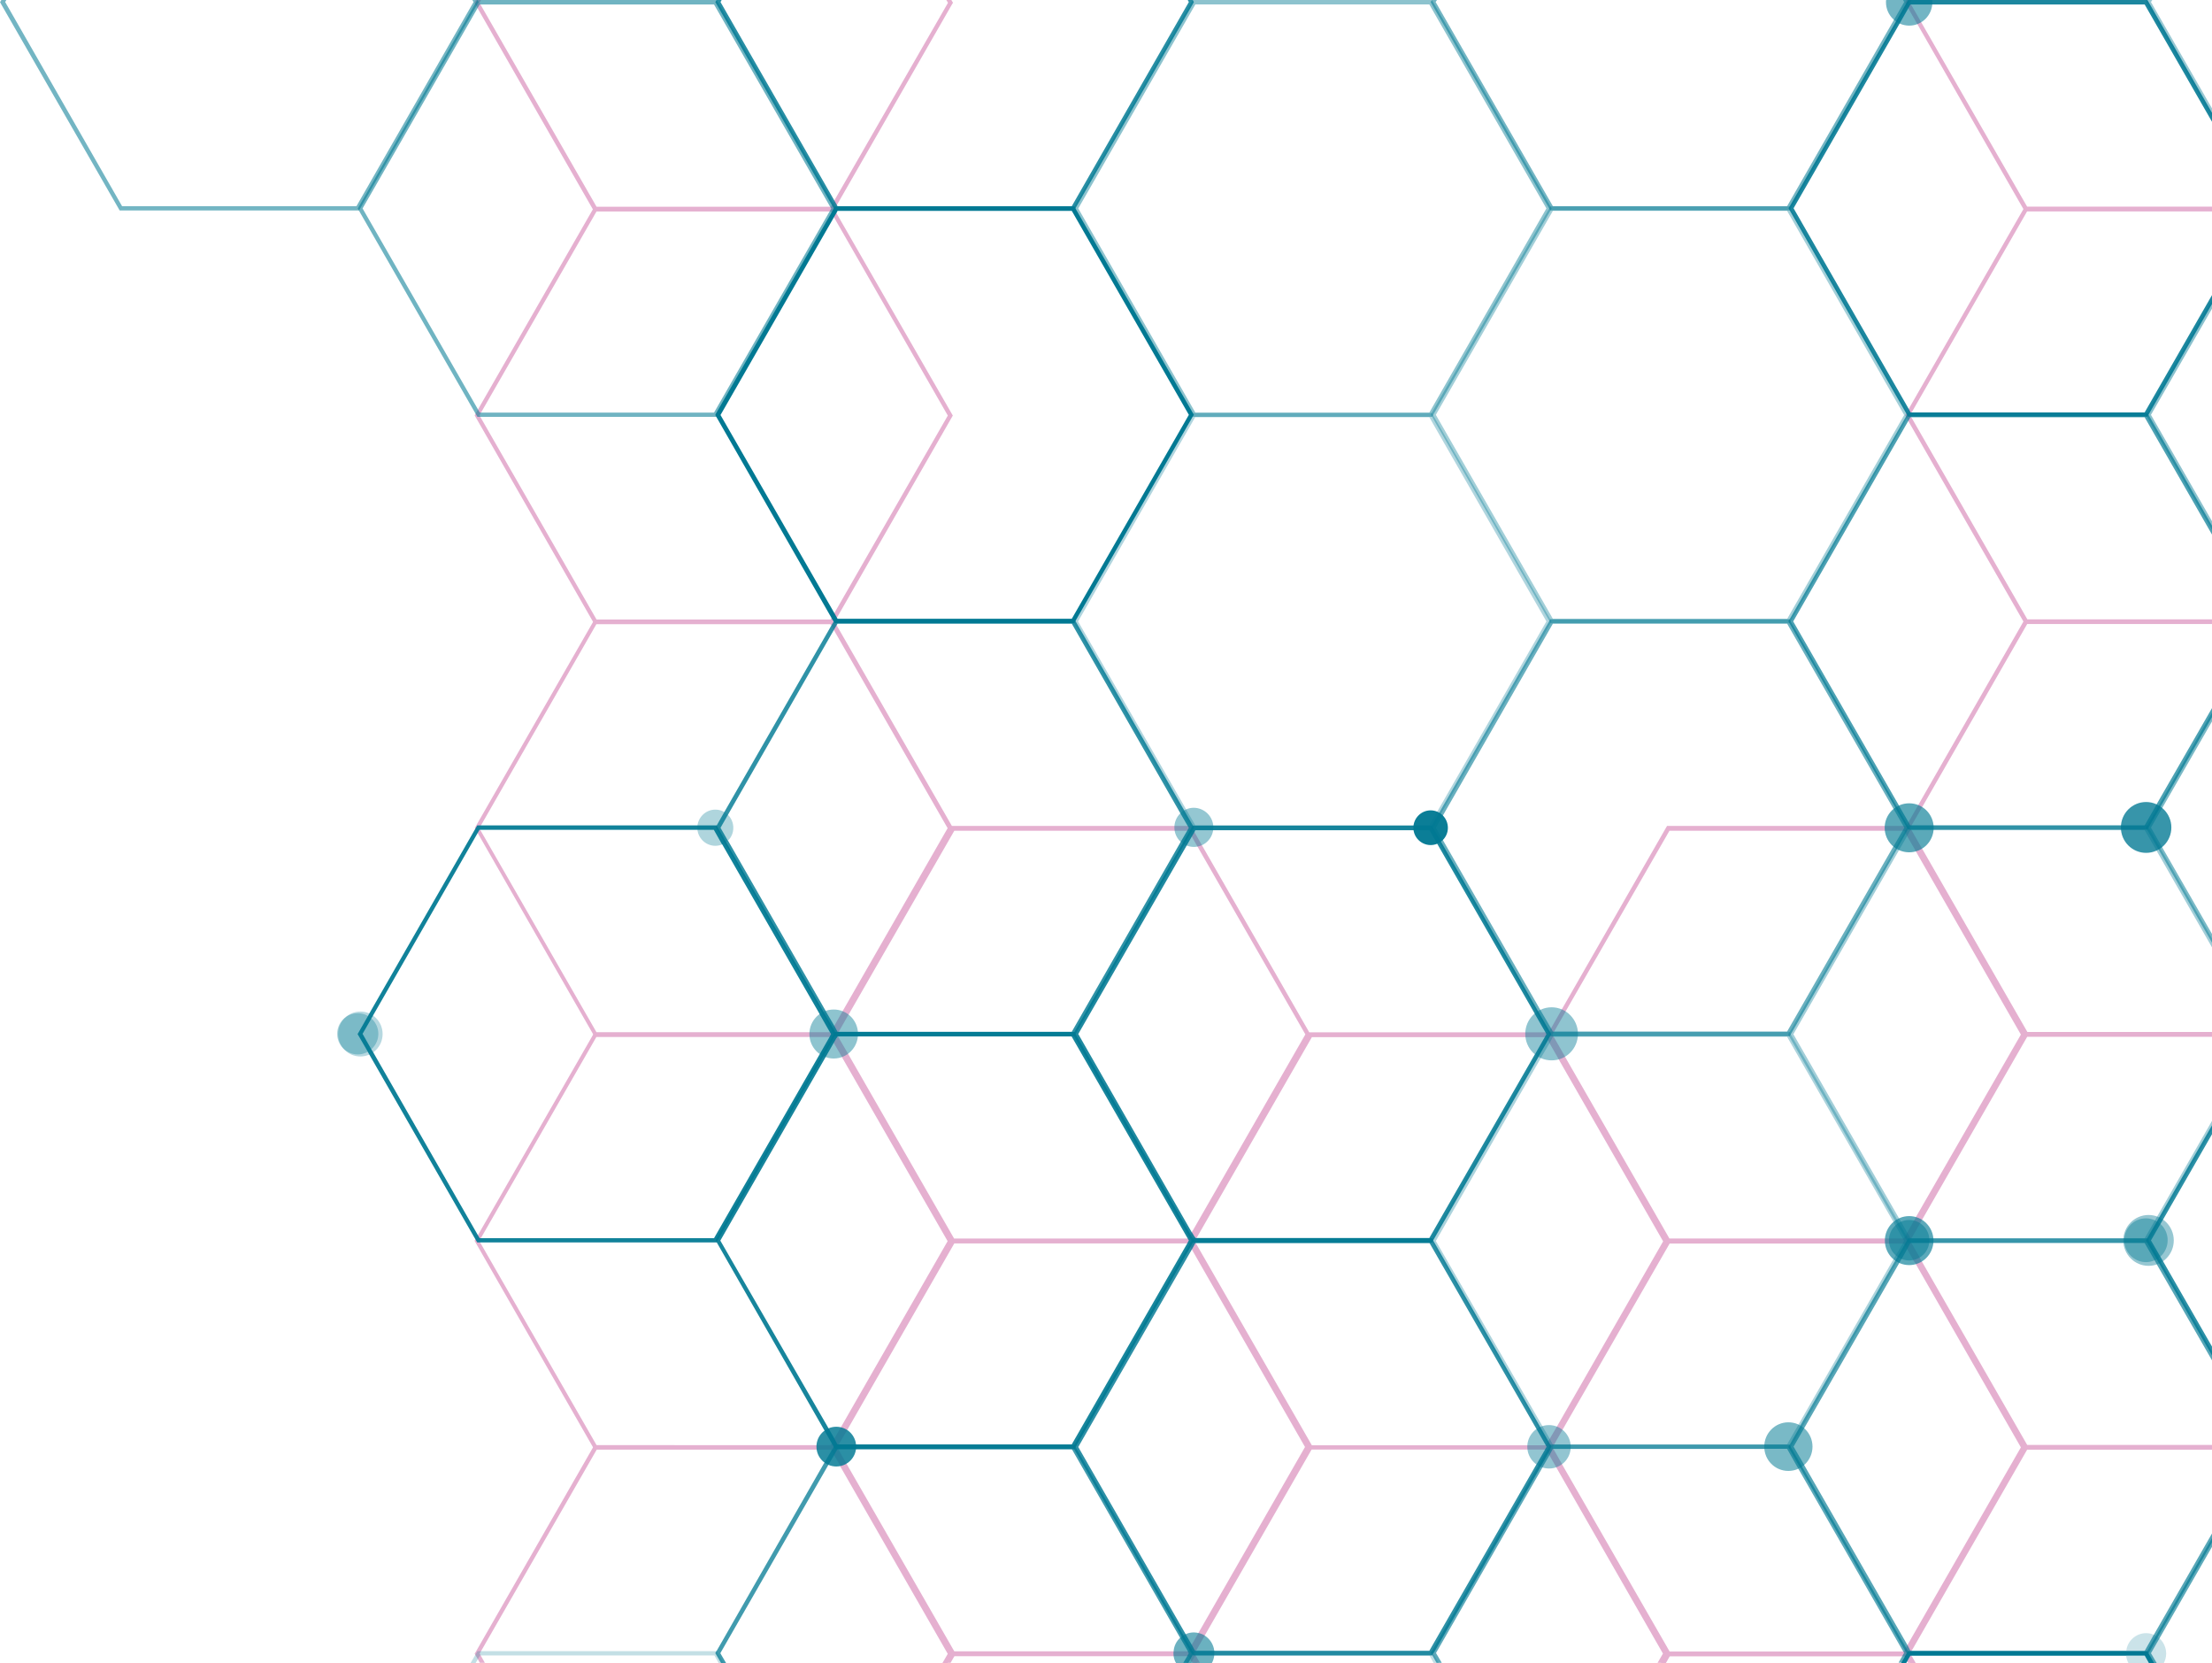 <?xml version="1.0" encoding="utf-8"?>
<!-- Generator: Adobe Illustrator 25.0.0, SVG Export Plug-In . SVG Version: 6.00 Build 0)  -->
<svg version="1.1" id="Layer_1" xmlns="http://www.w3.org/2000/svg" xmlns:xlink="http://www.w3.org/1999/xlink" x="0px" y="0px"
	 viewBox="0 0 1192.1 896" style="enable-background:new 0 0 1192.1 896;" xml:space="preserve">
<style type="text/css">
	.st0{fill:#E5B0D0;}
	.st1{opacity:0.236;fill:#017993;enable-background:new    ;}
	.st2{opacity:0.239;fill:#017993;enable-background:new    ;}
	.st3{opacity:0.976;fill:#017993;enable-background:new    ;}
	.st4{opacity:0.743;fill:#017993;enable-background:new    ;}
	.st5{opacity:0.64;fill:#017993;enable-background:new    ;}
	.st6{opacity:0.634;fill:#017993;enable-background:new    ;}
	.st7{opacity:0.823;fill:#017993;enable-background:new    ;}
	.st8{opacity:0.657;fill:#017993;enable-background:new    ;}
	.st9{opacity:0.907;fill:#017993;enable-background:new    ;}
	.st10{opacity:0.326;fill:#017993;enable-background:new    ;}
	.st11{opacity:0.828;fill:#017993;enable-background:new    ;}
	.st12{opacity:0.933;fill:#017993;enable-background:new    ;}
	.st13{opacity:0.878;fill:#017993;enable-background:new    ;}
	.st14{opacity:0.366;fill:#017993;enable-background:new    ;}
	.st15{opacity:0.815;fill:#017993;enable-background:new    ;}
	.st16{opacity:0.587;fill:#017993;enable-background:new    ;}
	.st17{opacity:0.521;fill:#017993;enable-background:new    ;}
	.st18{opacity:0.312;fill:#017993;enable-background:new    ;}
	.st19{opacity:0.7;fill:#017993;enable-background:new    ;}
	.st20{opacity:0.996;fill:#017993;enable-background:new    ;}
	.st21{opacity:0.363;fill:#017993;enable-background:new    ;}
	.st22{opacity:0.46;fill:#017993;enable-background:new    ;}
	.st23{opacity:0.562;fill:#017993;enable-background:new    ;}
	.st24{opacity:0.446;fill:#017993;enable-background:new    ;}
	.st25{opacity:0.889;fill:#017993;enable-background:new    ;}
	.st26{opacity:0.548;fill:#017993;enable-background:new    ;}
	.st27{opacity:0.841;fill:#017993;enable-background:new    ;}
	.st28{opacity:0.547;fill:#017993;enable-background:new    ;}
	.st29{opacity:0.403;fill:#017993;enable-background:new    ;}
	.st30{opacity:0.205;fill:#017993;enable-background:new    ;}
	.st31{opacity:0.428;fill:#017993;enable-background:new    ;}
	.st32{opacity:0.582;fill:#017993;enable-background:new    ;}
	.st33{opacity:0.644;fill:#017993;enable-background:new    ;}
	.st34{opacity:0.831;fill:#017993;enable-background:new    ;}
	.st35{opacity:0.527;fill:#017993;enable-background:new    ;}
	.st36{opacity:0.411;fill:#017993;enable-background:new    ;}
	.st37{opacity:0.445;fill:#017993;enable-background:new    ;}
	.st38{opacity:0.313;fill:#017993;enable-background:new    ;}
	.st39{opacity:0.288;fill:#017993;enable-background:new    ;}
	.st40{opacity:0.954;fill:#017993;enable-background:new    ;}
	.st41{opacity:0.406;fill:#017993;enable-background:new    ;}
	.st42{opacity:0.643;fill:#017993;enable-background:new    ;}
	.st43{opacity:0.478;fill:#017993;enable-background:new    ;}
	.st44{opacity:0.323;fill:#017993;enable-background:new    ;}
	.st45{opacity:0.441;fill:#017993;enable-background:new    ;}
	.st46{opacity:0.421;fill:#017993;enable-background:new    ;}
	.st47{opacity:0.782;fill:#017993;enable-background:new    ;}
	.st48{opacity:0.549;fill:#017993;enable-background:new    ;}
</style>
<g>
	<g>
		<path class="st0" d="M641.5,894.1l0.7,1.3l0.7-1.3l0.7-1.1l-0.7-1.2l-0.1-0.1v0.1l-0.6,1L641.5,894.1z M509.6,895.9h2.7l2.1-3.7
			h126.2l0.4,0.7l0.6,1.1l0.7,1.3l0.4,0.6h2.7l-1.7-3l-0.7-1.2l-0.1-0.1l-0.4-0.6v-0.1l-0.3-0.3l-0.4-0.6v-0.1H512.9l-0.6,1.1
			L509.6,895.9z"/>
	</g>
	<g>
		<path class="st0" d="M895.1,896h2.7l2.1-3.7h126.3l0.4,0.6l0.6,1.1l0.7,1.2l0.4,0.7h2.7l-1.8-3.1l-0.6-1.1l-0.1-0.2l-0.4-0.6
			l-0.3-0.4l-0.4-0.6h-129l-0.6,1.1L895.1,896z"/>
	</g>
	<g>
		<path class="st0" d="M452.8,790L452.8,790L452.8,790l58,101.1l-2.9,5h2.7l2.2-3.8l0.3-0.5l0.3-0.6l-0.6-1.1L455,789.3
			c-0.1,0-0.2,0.1-0.3,0.1h-0.1c-0.1,0.1-0.3,0.2-0.5,0.2H454c-0.2,0-0.3,0.1-0.4,0.1c0,0.1-0.1,0.1-0.2,0.1
			c-0.1,0.1-0.2,0.1-0.3,0.1S452.9,789.9,452.8,790z M255.8,890.9l0.3,0.6l1.4,2.4l1.1,2h2.7l-2.3-4.1l-0.5-0.9l0.8-1.4L321.6,781
			h126.2l0.4,0.6l1.3,2.4l3.4,5.8l0,0v0.1l58,101l-2.9,5h2.7l2.2-3.8l0.3-0.5l0.3-0.6l-0.6-1.1l-57.8-100.8l0,0l-4.3-7.4l-0.6-1.2
			l-0.5-0.8l-0.3-0.4l-0.3-0.6H320.2l-0.6,1.1l-63.5,110.7L255.8,890.9z M510.8,891l-2.9,5h2.7l2.2-3.8l0.3-0.5l0.3-0.6l-0.6-1.1
			L455,789.2c-0.1,0-0.2,0.1-0.3,0.1c-0.2,0.1-0.5,0.2-0.7,0.3c-0.4,0.1-0.8,0.3-1.2,0.4L510.8,891z"/>
	</g>
	<g>
		<path class="st0" d="M641,890.9l0.4,0.7l0.3,0.4l0.4,0.6l0.7,1.3l1.1,1.9h2.7l-2.3-4.1l-0.1-0.1l-0.4-0.8l0.8-1.4l0.1-0.2l4.6-8
			v-0.1l57.6-100.2h126.3l0.4,0.6l0.6,1.1l0.7,1.3l3.7,6.4v0.1l57.6,100.5l-2.9,5h2.8l2.2-3.8l0.3-0.5l0.4-0.6l-0.6-1.1l-57.6-100.4
			l0,0v-0.1l-4.5-7.7l-0.6-1.2l-0.1-0.1l-0.4-0.6v-0.1l-0.3-0.3l-0.4-0.6v-0.1h-129l-0.6,1.1l-57.6,100.5l0,0l-4.2,7.4l-0.7,1.3
			l-0.6,1v0.1l-0.3,0.4L641,890.9z"/>
	</g>
	<g>
		<path class="st0" d="M1027,891.8l0.3,0.4h0.1l0.3,0.6l0.7,1.3l1.1,1.9h2.8l-2.4-4.1l-0.1-0.1h-1.5l-0.4-0.6l-0.3-0.5L1027,891.8z
			 M1026.7,891l0.4,0.7l0.3,0.4h0.1l0.3,0.6l0.7,1.3l1.1,1.9h2.8l-2.4-4.1l-0.1-0.1l-0.5-0.8l0.8-1.4l0.1-0.2l62.2-108.3h99.6v-2.3
			h-101l-0.6,1.1l-61.9,107.9l-0.7,1.3l-0.5,1h-0.1v0.1l-0.3,0.4L1026.7,891z"/>
	</g>
	<g>
		<path class="st0" d="M639.9,669.9h0.6l0.4,0.6l0.6,1.1l0.7,1.4l61.1,106.6l-57.4,100.1v0.1l-3.7,6.4l-0.7,1.3l0.7,1.4l0.4,0.6
			l0.3,0.5l0.3-0.5l0.5-0.8l4.6-8l0,0l57.3-99.7l0.3-0.5l0.3-0.6l-0.6-1.1l-62-108.2l-0.7-1.2l-0.1-0.1l-0.4-0.6v-0.1l-0.3-0.4
			l-0.4-0.6v-0.1h-1.5l0.5,0.8l-0.8,1.5V669.9z M639.9,669.9h0.6l0.4,0.6l0.6,1.1l0.7,1.4l61.4,106.9L646.2,880
			c0.4,0.1,0.8,0.2,1.2,0.4L705,779.9l0.6-1.1l-62-108.2l-0.7-1.2l-0.1-0.1l-0.4-0.6v-0.1l-0.3-0.4l-0.4-0.6v-0.1h-1.5l0.5,0.8
			l-0.8,1.5V669.9z M639.9,669.9h0.6l0.4,0.6l0.6,1.1l0.7,1.4l61.4,106.9L646.2,880c0.4,0.1,0.8,0.2,1.2,0.4L705,779.9l0.6-1.1
			l-62-108.2l-0.7-1.2l-0.1-0.1l-0.4-0.6v-0.1l-0.3-0.4l-0.4-0.6v-0.1h-1.5l0.5,0.8l-0.8,1.5V669.9z M448.4,780l0.4,0.6l0.3,0.5
			l1.1,1.9l3.9,6.7l0,0l0,0l58.2,101.4l0.6,1.2h128.9l0.6-1.1v-0.1l0.6-1l0.3-0.5l0.5-0.8l4.6-8l0,0l57.3-99.7l0.3-0.5l0.3-0.6
			l-0.6-1.1l-62-108.2l-0.7-1.2l-0.1-0.1l-0.4-0.6v-0.1l-0.3-0.4l-0.4-0.6v-0.1H512.9l-0.6,1.1l-57.8,100.8l0,0l0,0l-4.1,7l-1.3,2.2
			l-0.1,0.2l-0.2,0.4L448.4,780z M451.7,780.7l-0.5-1l0.8-1.4l0.1-0.2l4.5-7.7l0,0l57.7-100.5h126.2l0.4,0.6l0.6,1.1l0.7,1.4
			l61.3,106.6l-57.4,100.1v0.1l-3.7,6.4l-0.7,1.3l-0.7,1.2l-0.5,1H514.3l-58.1-101.1l0,0l0,0L451.7,780.7L451.7,780.7z M639.9,669.9
			h0.6l0.4,0.6l0.6,1.1l0.7,1.4l61.4,106.9L646.2,880c0.4,0.1,0.8,0.2,1.2,0.4L705,779.9l0.6-1.1l-62-108.2l-0.7-1.2l-0.1-0.1
			l-0.4-0.6v-0.1l-0.3-0.4l-0.4-0.6v-0.1h-1.5l0.5,0.8l-0.8,1.5V669.9z M639.9,669.9h0.6l0.4,0.6l0.6,1.1l0.7,1.4l61.4,106.9
			L646.2,880c0.4,0.1,0.8,0.2,1.2,0.4L705,779.9l0.6-1.1l-62-108.2l-0.7-1.2l-0.1-0.1l-0.4-0.6v-0.1l-0.3-0.4l-0.4-0.6v-0.1h-1.5
			l0.5,0.8l-0.8,1.5V669.9z M641.5,887.5l0.7,1.4l0.4,0.6l0.3,0.5l0.3-0.5l0.5-0.8l-0.6-1.1l-0.7-1.3L641.5,887.5z"/>
	</g>
	<g>
		<path class="st0" d="M836.6,777.6l0.4,0.6h0.6l4.5-7.9l0,0L899.7,670H1026l0.4,0.5l0.4-0.7l0.3-0.5l0.6-1.1l-0.4-0.6l-0.1-0.1
			H898.5l0.6,1.1l-0.4,0.6l-0.3,0.5l-57.3,99.9l0,0L836.6,777.6z M836.6,777.6l0.4,0.6h0.6l4.5-7.9l0,0L899.7,670H1026l0.4,0.5
			l0.4-0.7l0.3-0.5l0.6-1.1l-0.4-0.6l-0.1-0.1H898.5l0.6,1.1l-0.4,0.6l-0.3,0.5l-57.3,99.9l0,0L836.6,777.6z M833.8,780l0.4,0.7
			l0.3,0.5l0.4,0.6l0.7,1.2l4.1,7.1v0.1l57.9,100.9l0.6,1.2h129l0.5-1l0.1-0.2l0.5-0.9l0.4-0.6l0.4-0.7L1091,781h0.1l0.3-0.5
			l0.4-0.6l-0.6-1.1l-56.5-98.5v-0.1l-1.2-2l0,0l0,0l-4.4-7.6l-0.6-1.1l-0.1-0.2l-0.4-0.6l-0.3-0.5l-0.4-0.6h-129l-0.6,1.1
			l-57.6,100.4l0,0l0,0l-4.2,7.4l-0.7,1.3l-0.6,1v0.1l-0.3,0.4L833.8,780z M837.2,780.7l-0.5-0.9l0.8-1.4l0.1-0.2l4.5-7.9l0,0
			L899.8,670h126.3l0.4,0.5l0.6,1.1l0.7,1.4l3.4,6l0,0l1.3,2.1l0,0l56.6,98.7l-61.2,106.6l-0.7,1.3l-0.6,1.2l-0.6,0.9H899.8
			l-58-100.9l0,0v-0.1L837.2,780.7L837.2,780.7z M836.6,777.6l0.4,0.6h0.6l4.5-7.9l0,0L899.7,670H1026l0.4,0.5l0.4-0.7l0.3-0.5
			l0.6-1.1l-0.4-0.6l-0.1-0.1H898.5l0.6,1.1l-0.4,0.6l-0.3,0.5l-57.3,99.9l0,0L836.6,777.6z M836.6,777.6l0.4,0.6h0.6l4.5-7.9l0,0
			L899.7,670H1026l0.4,0.5l0.4-0.7l0.3-0.5l0.6-1.1l-0.4-0.6l-0.1-0.1H898.5l0.6,1.1l-0.4,0.6l-0.3,0.5l-57.3,99.9l0,0L836.6,777.6z
			 M836.6,777.6l0.4,0.6h0.6l4.5-7.9l0,0l57.6-100.4h118.5c-0.1,0-0.1-0.1-0.1-0.1l0,0l0,0l0,0l0,0l0,0l0,0l0,0c0-0.1,0-0.1,0-0.1
			c0-0.1,0-0.1,0-0.1l0,0l0,0v-0.1c0-0.1,0-0.1,0-0.1v-0.1c0-0.4,0-0.7,0-1.1c0-0.2,0-0.5,0-0.7H898.5l0.6,1.1l-0.4,0.6l-0.3,0.5
			l-57.3,99.9l0,0L836.6,777.6z"/>
	</g>
	<g>
		<path class="st0" d="M447,558.7h0.6l0.4,0.5l0.6,1.2l0.7,1.4l0.8-1.4l0.6-1.1l-0.7-1.2l-0.1-0.1l-0.3-0.7l-0.1,0.2l-0.3-0.5
			l-0.3-0.5l-0.1-0.2h-1.3l0.5,0.8l-0.8,1.5L447,558.7z M447,558.7h0.6l0.4,0.5l0.6,1.2l0.7,1.4l0.8-1.4l0.6-1.1l-0.7-1.2l-0.1-0.1
			l-0.3-0.7l-0.1,0.2l-0.3-0.5l-0.3-0.5l-0.1-0.2h-1.3l0.5,0.8l-0.8,1.5L447,558.7z M447,558.7h0.6l0.4,0.5l0.6,1.2l0.7,1.4l0.8-1.4
			l0.6-1.1l-0.7-1.2l-0.1-0.1l-0.3-0.7l-0.1,0.2l-0.3-0.5l-0.3-0.5l-0.1-0.2h-1.3l0.5,0.8l-0.8,1.5L447,558.7z M255.7,668.4
			l63.8,111.2l0.6,1.2H449l0.5-1l0.1-0.2l0.9-1.4l0.5-0.8l4.4-7.7l0,0l0,0l57.4-100l0.3-0.5l0.3-0.6l-0.6-1.1l-56.9-99.1l0,0l-5.1-9
			l-0.7-1.2l-0.1-0.1l-0.3-0.7l-0.3-0.5l-0.3-0.6H320.2l-0.6,1.2l-62,107.9l-1.3,2.3l-0.2,0.4L255.7,668.4z M258.7,669.3l-0.4-0.8
			l0.9-1.5l62.2-108.3h126.2l0.4,0.5l0.6,1.2l0.7,1.4l4.4,7.6v0.1l0,0l57,99.2l-57.6,100.4l-3.5,6.1l-1.4,2.5l-0.5,0.9H321.5
			L258.7,669.3z M447,558.7h0.6l0.4,0.5l0.6,1.2l0.7,1.4l0.8-1.4l0.6-1.1l-0.7-1.2l-0.1-0.1l-0.3-0.7l-0.1,0.2l-0.3-0.5l-0.3-0.5
			l-0.1-0.2h-1.3l0.5,0.8l-0.8,1.5L447,558.7z M447,558.7h0.6l0.4,0.5l0.6,1.2l0.7,1.4l0.8-1.4l0.6-1.1l-0.7-1.2l-0.1-0.1l-0.3-0.7
			l-0.1,0.2l-0.3-0.5l-0.3-0.5l-0.1-0.2h-1.3l0.5,0.8l-0.8,1.5L447,558.7z M448.8,560.5l0.7,1.4l0.8-1.4l0.6-1.1l-0.7-1.2l-0.1-0.1
			v0.1H450l-0.6,1L448.8,560.5z"/>
	</g>
	<g>
		<path class="st0" d="M833.6,777.8l0.6,1.1l0.1,0.1l0.4,0.6l0.3,0.3l0.7-1l0.3-0.5l0.5-0.8l-0.6-1.1l-0.7-1.3l-0.7,1.3L833.6,777.8
			z M642.9,669.4l0.7,1.2l0.5-1h0.3l-0.1-0.2H642.9z M642.9,669.4l0.7,1.2l0.5-1h0.3l-0.1-0.2H642.9z M640.9,668.4l0.4,0.7l0.3,0.5
			l0.4,0.6l0.8,1.3l62,108.1l0.6,1.2h128.9l0.6-1.1v-0.1l0.7-1l0.3-0.5l0.5-0.8l4.6-7.9l0,0l57.3-99.8l0.3-0.5l0.4-0.6l-0.6-1.1
			l-56.1-97.6l0,0l0,0l0,0l-6-10.5l-0.7-1.2l-0.1-0.1l-0.6-1.1l-0.4-0.6v-0.1H705.6l-62.5,109l-0.7,1.3l-0.6,1v0.1l-0.3,0.5
			L640.9,668.4z M833.7,559.4l0.6,1.1l0.7,1.4l5.1,8.9v0.1l56.2,97.9L839,768.7l0,0l0,0l-3.9,6.6l-0.7,1.3l-0.6,1.2l-0.5,0.9H707
			l-62.6-109l-0.1-0.2l-0.4-0.8l0.8-1.5l0.1-0.1L707,558.8h126.3L833.7,559.4z M642.9,669.4l0.7,1.2l0.5-1h0.3l-0.1-0.2H642.9z
			 M642.9,669.4l0.7,1.2l0.5-1h0.3l-0.1-0.2H642.9z M642.9,669.4l0.7,1.2l0.5-1h0.3l-0.1-0.2H642.9z M833.5,779.5l-0.9,1.5h2
			l-0.3-0.5l0.6-1.1l-0.4-0.6v-0.1h-0.1l-0.6-1.1l-0.5,0.9h-0.4l0.1,0.2L833.5,779.5z M642.9,669.4l0.7,1.2l0.5-1h0.3l-0.1-0.2
			H642.9z"/>
	</g>
	<g>
		<path class="st0" d="M1026.5,668.6l0.4,0.7l0.3,0.5h0.1l0.3,0.6l0.8,1.3l3.9,6.9l1.3,2.1l0,0l56.9,99.1l0.6,1.2h101v-2.5h-99.6
			l-56.8-98.9l0,0l0,0l-1.1-2v-0.1l-4.6-8l-0.1-0.2l-0.5-0.8l0.8-1.5l0.1-0.1l4.6-8l0,0l1-1.8l0,0l56.6-98.5h99.6v-2.4H1091
			l-0.6,1.2l-56.6,98.7l-1,1.8v0.1l-4.2,7.2l-0.7,1.3l-0.5,1h-0.1v0.1l-0.3,0.5L1026.5,668.6z"/>
	</g>
	<g>
		<path class="st0" d="M641.4,665.3l0.8,1.3l0.4,0.6l0.3,0.5l0.3-0.5l0.5-0.8l-0.6-1.1l-0.8-1.3L641.4,665.3z M641.4,665.3l0.8,1.3
			l0.4,0.6l0.3,0.5l0.3-0.5l0.5-0.8l-0.6-1.1l-0.8-1.3L641.4,665.3z M641.4,665.3l0.8,1.3l0.4,0.6l0.3,0.5l0.3-0.5l0.5-0.8l-0.6-1.1
			l-0.8-1.3L641.4,665.3z M448.4,557.3l0.4,0.6l0.3,0.5l0.3,0.6l0.8,1.3l4.8,8.4v0.1l57.2,99.7l0.6,1.2h128.9l0.6-1.1v-0.1l0.6-1
			l0.3-0.5l0.5-0.8l62.2-108.3l0.3-0.6l-0.6-1.1l-57.9-100.9l0,0l0,0l-4.1-7.2l-0.7-1.2l-0.1-0.1l-0.6-1.1l-0.4-0.7H512.9
			l-57.6,100.3l0,0v0.1l-4.9,8.6l-0.7,1.3l-0.6,1l-0.1,0.2l-0.2,0.4L448.4,557.3z M703.5,557.3l-61.2,106.6l-0.7,1.3l-0.6,1.1
			l-0.5,1H514.2L457,567.7l0,0l-5.4-9.3l-0.1-0.2l-0.4-0.8l0.8-1.4l0.1-0.1l5.2-9.1l0.1-0.1l57-99.1h126.2l0.4,0.6l0.6,1.1l0.7,1.3
			l3.2,5.6l0,0l0,0L703.5,557.3z M641.4,665.3l0.8,1.3l0.4,0.6l0.3,0.5l0.3-0.5l0.5-0.8l-0.6-1.1l-0.8-1.3L641.4,665.3z
			 M641.4,665.3l0.8,1.3l0.4,0.6l0.3,0.5l0.3-0.5l0.5-0.8l-0.6-1.1l-0.8-1.3L641.4,665.3z"/>
	</g>
	<g>
		<path class="st0" d="M898.6,667.6l0.6,1.1l-0.4,0.6l-0.3,0.5h128.3l0.3-0.5l0.6-1.1l-0.4-0.6l-0.1-0.1l-0.6-1.1l-0.6,0.9H899.7
			l-56.3-98c-0.3,0.2-0.7,0.4-1.1,0.6L898.6,667.6z M1025.6,667.3l0.1,0.2h1.5l0.1,0.1v-0.1h0.1l0.5-1l0.7-1.3l-0.7-1.2l-0.7,1.3
			l-0.6,1.1l-0.6,0.9H1025.6z M833.9,557.2l0.4,0.7l0.6,1.1l0.8,1.3l5.6,9.8l0,0l56.4,98.3l0.6,1.2h129l0.5-1l0.1-0.2l0.5-0.9
			l0.4-0.5l0.4-0.7l4.6-7.9l0,0l0,0l1-1.8v-0.1l56.2-98.1h0.1l0.3-0.5l0.4-0.6l-0.6-1.1l-56.5-98.4l0,0l0,0l-5.6-9.8l-0.6-1.1
			l-0.1-0.2l-0.6-1.1l-0.4-0.6h-129l-56.7,98.8l0,0l-5.8,10.2l-0.7,1.3l-0.6,1v0.1l-0.3,0.5L833.9,557.2z M1026.5,448l0.6,1.1
			l0.7,1.4l4.7,8.1v0.1l56.6,98.7l-56.5,98.2v0.1l-1,1.8l0,0l-3.7,6.5l-0.7,1.3l-0.6,1.1l-0.6,0.9H899.7l-56.3-98l0,0v-0.1
			l-6.2-10.8l-0.1-0.2l-0.5-0.8l0.8-1.4l0.1-0.1l6.2-10.8V545l56-97.4H1026L1026.5,448z M1026,667.3h-0.4l0.1,0.2h1.5l-0.6-1.1
			L1026,667.3L1026,667.3z M841.3,570.3L841.3,570.3l56.4,98.3l0.6,1.2h119.8v-0.1c0-0.1,0-0.1,0-0.1l0,0l0,0v-0.1
			c0-0.2,0-0.3,0-0.4V669c0-0.2,0-0.5,0-0.7s0-0.5,0.1-0.7h7.6l-0.1-0.2h-126l-56.3-98l0,0v-0.1c-0.4,0.2-0.6,0.4-1.1,0.6
			c-0.1,0-0.2,0.1-0.4,0.2c-0.1,0-0.2,0.1-0.3,0.1C841.5,570.3,841.4,570.3,841.3,570.3z"/>
	</g>
	<g>
		<path class="st0" d="M255.9,446.2l0.3,0.5l1.4,2.4l62.1,108.2l0.6,1.1h128.9l0.5-1l0.1-0.2l0.6-1l0.3-0.4l0.5-0.8l5.2-9.1v-0.1
			l0,0l56.9-99.1l0.3-0.5L513,445l-62.1-108.1l-0.7-1.2l-0.5-0.7l-0.3-0.5l-0.3-0.6H320.2l-0.6,1.2l-63.5,110.6L255.9,446.2z
			 M258.8,447.1l-0.5-0.9l0.9-1.5l62.2-108.4h126.2l0.4,0.5l1.3,2.5l61.4,106.9l-56.6,98.6l0,0l-4.5,7.9l-0.7,1.3l-0.7,1.2l-0.5,1
			H321.5L258.8,447.1z"/>
	</g>
	<g>
		<path class="st0" d="M1026.7,446l0.4,0.6l0.6,1.1l0.7,1.4l5.2,9l0,0l0,0l56.9,99.1l0.6,1.1h101V556h-99.5l-56.8-98.9l0,0l0,0
			L1030,447l-0.1-0.2l-0.5-0.7l0.9-1.5v-0.1l5.7-9.8l0,0l0,0l56.5-98.5h99.6v-2.4H1091l-0.6,1.2l-56.6,98.7l0,0l-5.2,9.1l-0.7,1.3
			l-0.5,1h-0.1v0.1l-0.3,0.5L1026.7,446z"/>
	</g>
	<g>
		<path class="st0" d="M447.1,113.9h0.6l0.4,0.6l0.6,1.2l0.7,1.3l1.4-2.4l-0.7-1.2H450l0,0l-0.1-0.2l-0.3-0.4l-0.5,1L447.1,113.9
			L447.1,113.9z M447.1,113.9h0.6l0.4,0.6l0.6,1.2l0.7,1.3l1.4-2.4l-0.7-1.2H450l0,0l-0.1-0.2l-0.3-0.4l-0.5,1L447.1,113.9
			L447.1,113.9z M255.8,223.8L319.6,335l0.6,1.1h128.9l0.5-1l0.1-0.1l0.9-1.5l0.5-0.8l62.1-108.3l0.3-0.5l-62.8-109.2l-0.7-1.2l0,0
			l0,0l-0.3-0.7l0,0l0,0l-0.3-0.5l-0.3-0.6h-129l-0.6,1.1l0,0l0,0l-61.9,107.8l-1.3,2.3l-0.2,0.4L255.8,223.8z M258.8,224.5
			l-0.4-0.7l0.9-1.6l62.2-108.3h126.2l0.4,0.6l0.6,1.2l0.7,1.3l61.4,106.9l-61.2,106.5l-1.4,2.4l-0.5,1H321.5L258.8,224.5z
			 M447.1,113.9h0.6l0.4,0.6l0.6,1.2l0.7,1.3l1.4-2.4l-0.7-1.2H450l0,0l-0.1-0.2l-0.3-0.4l-0.5,1L447.1,113.9L447.1,113.9z
			 M447.1,113.9h0.6l0.4,0.6l0.6,1.2l0.7,1.3l1.4-2.4l-0.7-1.2H450l0,0l-0.1-0.2l-0.3-0.4l-0.5,1L447.1,113.9L447.1,113.9z"/>
	</g>
	<g>
		<path class="st0" d="M1026.7,223.7l0.4,0.7l0.6,1.1l0.7,1.3l62.1,108.1l0.6,1.1h101v-2.3h-99.5l-62.6-109l-0.1-0.2l-0.5-0.7
			l0.8-1.5l0.1-0.2l62.2-108.3h99.6v-2.3h-101l-0.6,1.1l0,0l-61.9,107.8l-0.7,1.3l-0.6,1.1l-0.3,0.5L1026.7,223.7z"/>
	</g>
	<g>
		<polygon class="st0" points="512.7,0 513.6,1.5 513.2,2.1 449.1,113.8 320.1,113.8 255.7,1.5 256,0.9 256.5,0 259.2,0 258.4,1.5 
			321.5,111.4 447.7,111.4 510.9,1.5 510,0 		"/>
	</g>
	<g>
		<polygon class="st0" points="1027,0.9 1027.5,0 1030.3,0 1030.2,0 1029.4,1.5 1029.9,2.4 1035.4,12 1092.5,111.4 1192.1,111.4 
			1192.1,113.8 1091.1,113.8 1090.5,112.7 1033.3,13 1028.4,4.5 1028.4,4.5 1027.7,3.3 1027,2.1 1026.7,1.5 		"/>
	</g>
	<g>
		<path class="st1" d="M253.6,896h2.7l1.2-2l1.2-2.1H385l2.3,4.1h2.7l-3.7-6.4h-129l-1.2,2.1L253.6,896z"/>
	</g>
	<g>
		<path class="st2" d="M642.1,890.7l0.3,0.3v0.1l0.4,0.6l0.1,0.1l0.7,1.2l0.6-1.1h126.2l2.3,4.1h2.7l-3.1-5.3l-0.6-1.1H642.8
			L642.1,890.7z M639.1,896h2.7l0.4-0.6l0.7-1.3l0.7-1.1l0.6-1.1h126.2l2.3,4.1h2.7l-3.1-5.3l-0.6-1.1h-129l-0.6,1.1l-0.6,1.1
			l-0.3,0.4l-0.4,0.8L639.1,896z M654.4,891.6c0,0.1,0,0.2,0,0.3v0.1h116l2.3,4.1h2.7l-3.1-5.3l-0.6-1.1H654.3c0,0,0.1,0.1,0.1,0.2
			c0,0,0,0.1,0,0.2s0,0.2,0,0.3v0.2c0,0.2,0,0.4,0,0.7c0-0.1,0-0.1,0,0C654.4,891.4,654.4,891.5,654.4,891.6z"/>
	</g>
	<g>
		<path class="st3" d="M1024.6,895.9h2.7l0.4-0.7l-0.7-1.2l-0.6-1.1L1024.6,895.9z M1024.6,896h2.7l0.4-0.7l0.6-1.2l0.7-1.2l0.6-1
			h126.2l2.3,4.1h2.8l-3-5.2l-0.6-1.2h-129l-0.5,1l-0.1,0.1l-0.6,1.1l-0.3,0.4l-0.4,0.7L1024.6,896z M1026.4,893.1l0.6,1.1l0.7,1.2
			l0.6-1.2l0.7-1.2l0.6-1h116.2c0,0,0,0,0-0.1c-0.1-0.4-0.1-0.7-0.1-1.1c0-0.5,0-0.8,0.1-1.2h-117.6l-0.5,1l0.3,0.4l-0.1,0.2
			l-0.3-0.5l-0.6,1.1l-0.3,0.4L1026.4,893.1z"/>
	</g>
	<g>
		<path class="st4" d="M639.9,892.1L639.9,892.1l0.6,0.1l0.4,0.7l0.6,1.1l0.7-1.3l0.6-1v-0.1l0.3-0.4l0.4-0.6l-0.4-0.6l-0.4-0.4
			l-0.4-0.6l-0.7-1.4l-0.7,1.2l-0.5,1h-0.3l0.1,0.2l0.5,0.7L639.9,892.1z M385.5,890.7l3.1,5.3h2.7l-3.1-5.3l58.2-101.4l0,0l3-5.1
			l0.7-1.3l1.3-2.2h126.2L636,882.4l0,0l4.2,7.3l0.1,0.2l0.5,0.7l-0.9,1.5v0.1l-2.2,3.7h2.7l1.1-1.9l0.7-1.3l0.6-1v-0.1l0.3-0.4
			l0.4-0.6l-0.4-0.6l-0.3-0.3l-0.4-0.6l-0.7-1.4l-3.8-6.5v-0.1l-58.3-101.6l-0.6-1.1H450l-0.6,1l-0.1,0.1l-0.5,1l-0.4,0.5l-0.4,0.7
			l-3.7,6.3l0,0l0,0l-58.1,101.5h-0.1l-0.3,0.6L385.5,890.7z M639.9,892.1L639.9,892.1l0.6,0.1l0.4,0.7l0.6,1.1l0.7-1.3l0.6-1v-0.1
			l0.3-0.4l0.4-0.6l-0.4-0.6l-0.4-0.4l-0.4-0.6l-0.7-1.4l-0.7,1.2l-0.5,1h-0.3l0.1,0.2l0.5,0.7L639.9,892.1z"/>
	</g>
	<g>
		<path class="st5" d="M835.5,780.5l-0.6,1.2l0.7,1.2l0.6-1.1l0.6-1.1h0.3l-0.1-0.1l-0.5-0.8l0.8-1.4h-1.9l-0.6,1.1l0.3,0.3v0.1
			L835.5,780.5L835.5,780.5z M771.2,890.5l0.6,1.2l2.4,4.2h2.8l-3.1-5.3l57.4-100v-0.1l3.8-6.5l0.6-1.2l0.6-1.1l0.6-1.1h126.2
			l6,10.6l0,0l0,0l56.5,98.4l0.1,0.2l0.5,0.7l-0.9,1.5v0.1l-2.1,3.7h2.7l1.1-2l0.6-1.2l0.6-1l0.1-0.2l0.2-0.3l0.4-0.6l-0.4-0.5
			l-0.3-0.6l-0.4-0.6l-0.7-1.3l-56-97.5l0,0l-6.1-10.6l-0.6-1.1H835.5l-0.6,1.1l-0.6,1.1L834,781l-0.4,0.7l-4.6,7.9l0,0l-57.3,99.9
			h-0.1l-0.3,0.6L771.2,890.5z M835,781.4l-0.6,1.2l0.7,1.3l0.6-1.2l0.6-1.1l0.6-1.1h114c0,0,0,0,0-0.1c-0.1-0.2-0.1-0.3-0.1-0.5
			v-0.2c0-0.1,0-0.3,0-0.4s0-0.3,0-0.5c0-0.1,0.1-0.3,0.1-0.5H835.4l-0.6,1.1l-0.6,1.1l0.3,0.5L835,781.4z"/>
	</g>
	<g>
		<polygon class="st6" points="1156.8,890.1 1157.1,889.6 1161.9,881.3 1192.1,828.7 1192.1,833.4 1163.8,882.7 1159.2,890.7 
			1162.3,896 1159.6,896 1157.2,891.8 1156.5,890.7 		"/>
	</g>
	<g>
		<path class="st7" d="M771.7,669.5H643l0.7,1.2l0.5-1h126.2L828.1,770l0,0l4.9,8.6l0.1,0.2l0.4,0.7l-0.9,1.5v0.1l-4.5,7.8L828,789
			l-57.3,100.4h-116c0,0.1,0,0.1,0,0.2H772l0.6,1.1l57.7-100.5l0,0l4.2-7.4l0.6-1.2l0.6-1v-0.1l-0.4-0.6v-0.1l-0.3-0.3l-0.4-0.6
			v-0.1h-0.1l-0.6-1.1l-4.8-8.4l0,0L771.7,669.5L771.7,669.5z M578.3,779.6l0.6,1.2l58,101.1l0,0l4.1,7l0.7,1.2l0.1,0.1l0.4,0.6
			l0.3,0.4l0.4,0.6v0.1h128.9l0.6-1.2l57.7-100.5l0,0l4.2-7.4l0.6-1.2l0.6-1v-0.1l0.3-0.5l0.3-0.6l-0.3-0.6l-0.3-0.5l-0.4-0.6
			l-0.7-1.3l-4.4-7.7l0,0l-57.7-100.5l-0.6-1.1H642.9l-1.3,2.2l-0.3,0.5l-0.4,0.8L579,778.4h-0.1l-0.3,0.5L578.3,779.6z M639,880.5
			l-57.9-100.9l61.2-106.4l0.8-1.4l0.6-1.1l0.5-1h126.2L828.1,770l0,0l4.9,8.6l0.1,0.2l0.4,0.7l-0.9,1.5v0.1l-4.5,7.8L828,789
			l-57.7,100.4H644.1l-0.4-0.6l-0.6-1.1l-0.7-1.3L639,880.5L639,880.5z M771.7,669.5H643l0.7,1.2l0.5-1h126.2L828.1,770l0,0l4.9,8.6
			h0.4l0.5-0.9l-4.8-8.4l0,0l-57.4-99.9V669.5z M771.7,669.5H643l0.7,1.2l0.5-1h126.2L828.1,770l0,0l4.9,8.6l0.1,0.2l0.4,0.7
			l-0.9,1.5v0.1l-4.5,7.8L828,789l-57.3,100.4h-116c0,0.1,0,0.1,0,0.2H772l0.6,1.1l57.7-100.5l0,0l4.2-7.4l0.6-1.2l0.6-1v-0.1
			l-0.4-0.6v-0.1l-0.3-0.3l-0.4-0.6v-0.1h-0.1l-0.6-1.1l-4.8-8.4l0,0L771.7,669.5L771.7,669.5z"/>
	</g>
	<g>
		<path class="st8" d="M963.8,779.6l0.6,1.2l5.8,10.1l0,0l0,0l56.3,98.1l0.6,1.1l0.1,0.1l0.4,0.6l0.3,0.5l0.4,0.6h117.5
			c-0.1-0.4-0.1-0.7-0.1-1.1s0.1-0.8,0.1-1.2c0-0.1,0-0.1,0-0.2h-116.1l-0.4-0.5l-0.6-1.2l-0.7-1.3l-55.7-97.1l0,0v-0.1l-5.7-9.8
			l5.7-9.9l0,0l51.3-89.1l0,0l0,0l1.1-2c0.1-0.1,0.1-0.1,0.1-0.1c0,0.1,0,0.1,0,0.1l0,0l3-5.4l0.7-1.3l0.6-1.2l0.6-0.9h114.7
			c0-0.1,0-0.1,0-0.2v-0.1c0-0.3,0-0.7,0-1s0-0.7,0-1v-0.1h-116l-0.5,1l-0.1,0.1l-0.6,1.1l-0.3,0.5l-0.4,0.7l-3.8,6.6l0,0l0,0
			l-1.2,2l0,0l-51.2,88.9l0,0v0.1l-5.8,10.2h-0.1l-0.3,0.5L963.8,779.6z M1160.8,880.7L1160.8,880.7L1160.8,880.7L1160.8,880.7z
			 M970.2,768.1L970.2,768.1c0.2,0.1,0.3,0.2,0.5,0.3s0.4,0.2,0.5,0.3c0.2,0.2,0.3,0.3,0.5,0.4c0.2,0.1,0.3,0.3,0.5,0.4l0,0
			l51.3-89.1l0,0l0,0l1.1-2c0.1-0.1,0.1-0.1,0.1-0.1c0,0.1,0,0.1,0,0.1l0,0l3-5.4l0.7-1.3l0.6-1.2l0.6-0.9h114.7c0-0.1,0-0.1,0-0.2
			v-0.1c0-0.3,0-0.7,0-1s0-0.7,0-1v-0.1h-116l-0.5,1l-0.1,0.1l-0.6,1.1l-0.3,0.5l-0.4,0.7l-3.8,6.6l0,0l0,0l-1.2,2l0,0L970.2,768.1z
			 M1027.9,889l0.4,0.6h117.5c0-0.1,0-0.1,0-0.2h-116.2l-0.4-0.5l-0.6-1.2L1027.9,889z M1160.8,880.7L1160.8,880.7L1160.8,880.7
			L1160.8,880.7z M970.2,768.1c0.2,0.1,0.3,0.2,0.5,0.3s0.3,0.2,0.5,0.3c0.2,0.1,0.3,0.3,0.5,0.4c0.2,0.1,0.3,0.3,0.5,0.4l0,0
			l51.3-89.1l0,0l0,0l1.1-2c0.1-0.1,0.1-0.1,0.1-0.1c0,0.1,0,0.1,0,0.1l0,0l3-5.4l0.7-1.3l0.6-1.2l0.6-0.9h115.3c0-0.1,0-0.1,0-0.2
			c0-0.2,0-0.3,0-0.5c0-0.1,0-0.1,0-0.2s0-0.2,0-0.3c0,0,0-0.1,0-0.2s0-0.2,0-0.3c0-0.2,0-0.4,0-0.6v-0.1h-116.6l-0.5,1l-0.1,0.1
			l-0.6,1.1l-0.3,0.5l-0.4,0.7l-3.8,6.6l0,0l0,0l-1.2,2l0,0L970.2,768.1z M1028.6,887.7l-0.7,1.3l0.4,0.6h117.5c0-0.1,0-0.1,0-0.2
			h-116.1l-0.4-0.5L1028.6,887.7z M1160.8,880.7L1160.8,880.7L1160.8,880.7L1160.8,880.7z M963.8,779.6l0.6,1.2l5.8,10.1l0,0l0,0
			l56.3,98.1l0.6,1.1l0.1,0.1l0.4,0.6l0.3,0.5l0.4,0.6h129l0.6-1.1l5-8.8l0,0l29.2-50.9v-4.9l-31.3,54.5c-0.1,0.1-0.1,0.1-0.1,0.1
			s0,0,0-0.1v0.1l-4.9,8.7h-126.2l-0.4-0.5l-0.6-1.2l-0.7-1.3l-55.7-97.1l0,0v-0.1l-5.7-9.8l5.7-9.9l0,0l51.3-89.1l0,0l0,0l1.1-2
			c0.1-0.1,0.1-0.1,0.1-0.1c0,0.1,0,0.1,0,0.1l0,0l3-5.4l0.7-1.3l0.6-1.2l0.6-0.9h126.2l5.4,9.4l0,0l1.2,2.1v0.1l29.7,51.6V728
			l-27.4-47.7l0,0v-0.1l-1.3-2.3l0,0v-0.1l-5.4-9.4l-0.6-1.2h-129l-0.5,1l-0.1,0.1l-0.6,1.1l-0.3,0.5l-0.4,0.7l-3.8,6.6l0,0l0,0
			l-1.2,2l0,0l-51.2,88.9l0,0v0.1l-5.8,10.2h-0.1l-0.3,0.5L963.8,779.6z M1160.8,880.7L1160.8,880.7L1160.8,880.7L1160.8,880.7z
			 M1027.9,889l0.4,0.6h117.5c0-0.1,0-0.1,0-0.2h-116.2l-0.4-0.5l-0.6-1.2L1027.9,889z M970.2,768.1L970.2,768.1
			c0.2,0.1,0.3,0.2,0.5,0.3s0.4,0.2,0.5,0.3c0.2,0.2,0.3,0.3,0.5,0.4c0.2,0.1,0.3,0.3,0.5,0.4l0,0l51.3-89.1l0,0l0,0l1.1-2
			c0.1-0.1,0.1-0.1,0.1-0.1c0,0.1,0,0.1,0,0.1l0,0l3-5.4l0.7-1.3l0.6-1.2l0.6-0.9h114.7c0-0.1,0-0.1,0-0.2v-0.1c0-0.3,0-0.7,0-1
			s0-0.7,0-1v-0.1h-116l-0.5,1l-0.1,0.1l-0.6,1.1l-0.3,0.5l-0.4,0.7l-3.8,6.6l0,0l0,0l-1.2,2l0,0L970.2,768.1z M1160.8,880.7
			L1160.8,880.7L1160.8,880.7L1160.8,880.7z M1027.9,889l0.4,0.6h117.5c0-0.1,0-0.1,0-0.2h-116.2l-0.4-0.5l-0.6-1.2L1027.9,889z
			 M970.2,768.1L970.2,768.1c0.2,0.1,0.3,0.2,0.5,0.3s0.4,0.2,0.5,0.3c0.2,0.2,0.3,0.3,0.5,0.4c0.2,0.1,0.3,0.3,0.5,0.4l0,0
			l51.3-89.1l0,0l0,0l1.1-2c0.1-0.1,0.1-0.1,0.1-0.1c0,0.1,0,0.1,0,0.1l0,0l3-5.4l0.7-1.3l0.6-1.2l0.6-0.9h114.7c0-0.1,0-0.1,0-0.2
			v-0.1c0-0.3,0-0.7,0-1s0-0.7,0-1v-0.1h-116l-0.5,1l-0.1,0.1l-0.6,1.1l-0.3,0.5l-0.4,0.7l-3.8,6.6l0,0l0,0l-1.2,2l0,0L970.2,768.1z
			 M963.9,779.5l0.6,1.2l5.8,10.1l0,0l0,0l56.3,98.1l0.6,1.1l0.1,0.1l0.4,0.6l0.3,0.5l0.4,0.6h1.5l-0.5-0.8l0.8-1.4l0.1-0.2h-0.6
			l-0.4-0.5l-0.6-1.2l-0.7-1.3l-55.7-97.1l0,0v-0.1l-5.7-9.8l5.7-9.9l0,0l51.3-89.1l0,0l0,0l1.1-2c0.1-0.1,0.1-0.1,0.1-0.1
			c0,0.1,0,0.1,0,0.1l0,0l3-5.4l0.7-1.3l0.6-1.2l0.6-0.9H1145c0,0-0.1-0.1,0-0.2c-0.1-0.2-0.1-0.3-0.1-0.5c0-0.1,0-0.1,0-0.2
			s0-0.2,0-0.3c0,0,0-0.1,0-0.2s0-0.2,0-0.3c0-0.2,0-0.4,0-0.6v-0.1h-116.5l-0.5,1l-0.1,0.1l-0.6,1.1l-0.3,0.5l-0.4,0.7l-3.8,6.6
			l0,0l0,0l-1.2,2l0,0l-51.2,88.9l0,0v0.1l-5.8,10.2h-0.1l-0.3,0.5L963.9,779.5z"/>
	</g>
	<g>
		<path class="st9" d="M579,558.2H450.1l0.7,1.2l0.6-1h126.2l62.6,108.9l0.1,0.2h1.5v0.1l0.4,0.6l0.3,0.4l0.6-1l-0.3-0.5l-0.4-0.6
			l-0.8-1.3l-62-108.1L579,558.2L579,558.2z M579,558.2H450.1l0.7,1.2l0.6-1h126.2l62.6,108.9l0.1,0.2h1.5v0.1l0.4,0.6l0.3,0.4
			l0.6-1l-0.3-0.5l-0.4-0.6l-0.8-1.3l-62-108.1L579,558.2L579,558.2z M579,558.2H450.1l0.7,1.2l0.6-1h126.2l62.6,108.9l0.1,0.2h1.5
			v0.1l0.4,0.6l0.3,0.4l0.6-1l-0.3-0.5l-0.4-0.6l-0.8-1.3l-0.6,1.1L579,558.2L579,558.2z M385.8,668.5l0.6,1.1L444.5,771l0,0v0.1
			l3.9,6.8l0.6,1.1l0.1,0.2l0.3,0.5l0.3,0.5l0.4,0.6h129l0.6-1.2l61.9-107.8l0.7-1.3l0.6-1v-0.1l0.3-0.5l0.4-0.5l-0.4-0.7l-0.3-0.5
			l-0.4-0.6l-0.8-1.3l-62-108.1l-0.6-1.2h-129l-0.6,1l-0.1,0.1l-0.5,1l-0.4,0.5l-0.4,0.7l-5.2,9.1l-0.1,0.1l-57,99.2L385.8,668.5z
			 M388.2,668.4l56.7-98.8l0,0l4.4-7.7l0.8-1.4l0.6-1.1l0.6-1h126.2l62.6,108.9l0.1,0.2l0.5,0.8l-0.8,1.5l-0.1,0.2l-62.2,108.2
			H451.4l-0.4-0.6l-0.6-1.1l-0.7-1.4l-3.2-5.6l0,0l0,0L388.2,668.4z M579,558.2H450.1l0.7,1.2l0.6-1h126.2l62.6,108.9l0.1,0.2h1.5
			v0.1l0.4,0.6l0.3,0.4l0.6-1l-0.3-0.5l-0.4-0.6l-0.8-1.3l-62-108.1L579,558.2L579,558.2z M579,558.2H450.1l0.7,1.2l0.6-1h126.2
			l62.6,108.9l0.1,0.2h1.5v0.1l0.4,0.6l0.3,0.4l0.6-1l-0.3-0.5l-0.4-0.6l-0.8-1.3l-62-108.1L579,558.2L579,558.2z M639.9,670h0.6
			l0.4,0.6l0.6,1.1l0.7-1.3l0.6-1v-0.1l-0.4-0.6v-0.1l0.6-1l-0.3-0.5l-0.4-0.6l-0.8-1.3l-0.6,1.1l-0.5,1h-0.3l0.1,0.2l0.5,0.8
			l-0.8,1.5L639.9,670z"/>
	</g>
	<g>
		<path class="st10" d="M836.6,779.9l0.5,0.8h113.8c0-0.1,0-0.2,0-0.3c0-0.1,0-0.1,0-0.2l0,0l0,0c0-0.2,0-0.5,0-0.7s0-0.3,0-0.5
			c0-0.1,0-0.1,0-0.2s0-0.2,0-0.3v-0.1v-0.1v-0.1H837.5l-0.1,0.2L836.6,779.9z M771.2,668.2l0.6,1.1l57.4,99.9l0,0l4.8,8.4l0.6,1.1
			l0.1,0.1l0.4,0.6l0.3,0.4l0.4,0.6v0.1h128.9l0.6-1.2l6.1-10.6v-0.1l0,0l51.1-89l0,0l1.1-2l0,0l3.5-6l0.6-1.2l0.6-1l0.1-0.2
			l0.2-0.4l0.4-0.5l-0.4-0.6l-0.3-0.5l-0.4-0.6l-0.7-1.2l-3.8-6.6l0,0l0,0l-1-1.8l0,0L965,557.1l-0.6-1.2h-129l-0.6,1.1l-0.6,1.1
			l-0.6,1.2l-5.5,9.5l0,0l-56.4,98.4h-0.1l-0.3,0.5L771.2,668.2z M773.8,668.6l56.5-98.4l0,0l4.8-8.2l0.7-1.3l0.6-1.1l0.5-1h126.2
			l57.4,99.9l0,0l0,0l1,1.9l0,0l4.1,7.1l0.1,0.2l0.5,0.8l-0.8,1.5l-0.1,0.2l-3.7,6.3l0,0l0,0l-1.2,2l0,0l0,0l-51.2,89.1l0,0
			l-6.1,10.6H836.9l-0.4-0.6l-0.6-1.1l-0.7-1.3l-4-6.9l0,0l0,0L773.8,668.6z M833.6,777.8l0.6,1.1l0.1,0.1l0.4,0.6l0.3,0.3l0.7-1
			l0.3-0.5h1.4l0.1-0.2h-0.6l-0.4-0.6l-0.6-1.1l-0.7-1.3l-0.7,1.3L833.6,777.8z"/>
	</g>
	<g>
		<polygon class="st11" points="1156.8,667.7 1157.1,667.2 1162.4,658.1 1163.6,655.9 1192.1,606.3 1192.1,611.1 1165.7,657.1 
			1164.3,659.5 1159.2,668.3 1164.3,677.1 1165.7,679.5 1192.1,725.5 1192.1,730.3 1163.6,680.7 1162.3,678.4 1157.1,669.4 
			1156.5,668.3 		"/>
	</g>
	<g>
		<path class="st12" d="M389.3,455c0,0,0,0,0.1-0.1l52.5,91.5v0.1l5.6,9.8l0.1,0.1h1.3l-0.6-1.1l0.7-1.2l-5.2-8.8v-0.1l-52.5-91.4
			l0,0c-0.1,0.1-0.3,0.2-0.4,0.3c-0.1,0-0.1,0-0.1,0c-0.2,0.1-0.3,0.2-0.5,0.3c-0.1,0-0.1,0.1-0.2,0.1c-0.1,0.1-0.1,0.1-0.2,0.1
			c0,0-0.1,0.1-0.2,0.1l0,0c0,0-0.1,0.1-0.2,0.1c0,0.1,0,0.1-0.1,0.1L389.3,455z M389.3,455c0,0,0,0,0.1-0.1l52.5,91.5v0.1l5.6,9.8
			l0.1,0.1h1.3l-0.6-1.1l0.7-1.2l-5.2-8.8v-0.1l-52.5-91.4l0,0c-0.1,0.1-0.3,0.2-0.4,0.3c-0.1,0-0.1,0-0.1,0
			c-0.2,0.1-0.3,0.2-0.5,0.3c-0.1,0-0.1,0.1-0.2,0.1c-0.1,0.1-0.1,0.1-0.2,0.1c0,0-0.1,0.1-0.2,0.1l0,0c0,0-0.1,0.1-0.2,0.1
			c0,0.1,0,0.1-0.1,0.1L389.3,455z M389.3,455c0,0,0,0,0.1-0.1l52.5,91.5v0.1l5.6,9.8l0.1,0.1h1.3l-0.6-1.1l0.7-1.2l-5.2-8.8v-0.1
			l-52.5-91.4l0,0c-0.3,0.2-0.6,0.3-0.8,0.5c0,0.1-0.1,0.1-0.1,0.1c-0.1,0-0.1,0.1-0.2,0.1c-0.1,0.1-0.3,0.1-0.4,0.2l0,0
			c-0.1,0.1-0.3,0.2-0.4,0.2L389.3,455z M192.7,557.1l5.5,9.5v0.1l0,0l0.8,1.4l0,0l57.2,99.6l1,1.7h129L443.8,569v-0.1l4.9-8.5
			l0.7-1.3l0.6-1h0.1V558l0.3-0.5l0.4-0.5l-0.4-0.7l-0.3-0.4H450l-0.3-0.6L449,554l-5.2-8.8v-0.1l-52.5-91.4l0,0l-5.1-9h-129
			l-1.2,2.1l-57,99.3l0,0l0,0l-0.7,1.3l0,0l0,0l-5.2,9.1L192.7,557.1z M195.4,557l4.7-8.2v-0.1l0,0l0.9-1.4v-0.1l56.2-98l1.2-2.1
			h126.3l4.4,7.8l0,0c0,0,0.1,0.1,0.1,0l52.5,91.4v0.1l5.6,9.8l0.1,0.1l0.5,0.8l-0.8,1.5l-0.1,0.2l-5.2,9.1l0,0l-57,99.2H258.5
			l-1-1.7l-56.4-98.5l0,0l-1-1.6l0,0l0,0L195.4,557z M389.3,455c0,0,0,0,0.1-0.1l52.5,91.5v0.1l5.6,9.8l0.1,0.1h1.3l-0.6-1.1
			l0.7-1.2l-5.2-8.8v-0.1l-52.5-91.4l0,0c-0.1,0.1-0.3,0.2-0.4,0.3c-0.1,0-0.1,0-0.1,0c-0.2,0.1-0.3,0.2-0.5,0.3
			c-0.1,0-0.1,0.1-0.2,0.1c-0.1,0.1-0.1,0.1-0.2,0.1c0,0-0.1,0.1-0.2,0.1l0,0c0,0-0.1,0.1-0.2,0.1c0,0.1,0,0.1-0.1,0.1L389.3,455z
			 M389.3,455c0,0,0,0,0.1-0.1l52.5,91.5v0.1l5.6,9.8l0.1,0.1h1.3l-0.6-1.1l0.7-1.2l-5.2-8.8v-0.1l-52.5-91.4l0,0
			c-0.1,0.1-0.3,0.2-0.4,0.3c-0.1,0-0.1,0-0.1,0c-0.2,0.1-0.3,0.2-0.5,0.3c-0.1,0-0.1,0.1-0.2,0.1c-0.1,0.1-0.1,0.1-0.2,0.1
			c0,0-0.1,0.1-0.2,0.1l0,0c0,0-0.1,0.1-0.2,0.1c0,0.1,0,0.1-0.1,0.1L389.3,455z M446.9,558.7h0.6l0.4,0.5l0.6,1.2l0.7-1.3l0.6-1
			h0.1V558l-0.3-0.7l-0.1,0.2l-0.3-0.5l-0.3-0.5l-0.1-0.2l-0.6-1.1l-0.5,1h-0.3l0.1,0.1l0.5,0.8l-0.8,1.5L446.9,558.7z"/>
	</g>
	<g>
		<path class="st13" d="M642.3,668.6L642.3,668.6l0.4,0.7l0.1,0.1h128.8l0.6-1.2l56.8-98.9c-0.2-0.1-0.4-0.3-0.6-0.4
			c-0.1,0-0.2-0.1-0.3-0.2c-0.1-0.1-0.3-0.2-0.4-0.3c-0.2-0.1-0.3-0.3-0.5-0.4l-56.9,99h-126l-0.4-0.7l-0.5,0.8l-0.3,0.5
			L642.3,668.6z M642.3,668.6L642.3,668.6l0.4,0.7l0.1,0.1h128.8l0.6-1.2l56.8-98.9c-0.2-0.1-0.4-0.3-0.6-0.4
			c-0.1,0-0.2-0.1-0.3-0.2c-0.1-0.1-0.3-0.2-0.4-0.3c-0.2-0.1-0.3-0.3-0.5-0.4l-56.9,99h-126l-0.4-0.7l-0.5,0.8l-0.3,0.5
			L642.3,668.6z M642.3,668.6L642.3,668.6l0.4,0.7l0.1,0.1h128.8l0.6-1.2l56.8-98.9c-0.2-0.1-0.4-0.3-0.6-0.4
			c-0.1,0-0.2-0.1-0.3-0.2c-0.1-0.1-0.3-0.2-0.4-0.3c-0.2-0.1-0.3-0.3-0.5-0.4l-56.9,99h-126l-0.4-0.7l-0.5,0.8l-0.3,0.5
			L642.3,668.6z M578.3,557.3l0.6,1.1l62,108.1l0.7,1.2l0.1,0.1l0.4,0.6l0.3,0.5l0.4,0.6v0.1h128.9l0.6-1.2l56.8-98.9v-0.1l5.1-8.9
			l0.6-1.2l0.6-1v-0.1l0.3-0.5l0.3-0.5l-0.6-1.2l-0.4-0.6l-6.1-10.6l0,0l0,0l-52.3-91.3v-0.1l-4.3-7.4l-0.6-1.2h-129l-0.6,1.1
			l-1.3,2.4l-3.5,6.1l0,0l0,0L579,556h-0.1l-0.3,0.5L578.3,557.3z M642.3,664l-61.2-106.9l58.4-101.5l0,0l2.8-4.9l1.4-2.4l0.5-1
			h126.2l4.2,7.4l0,0l0,0l52.5,91.4l0,0v0.1l5.9,10.2l0.4,0.8l-0.9,1.6l-5.3,9.3l0,0l-56.9,99H644.2l-0.4-0.7l-0.6-1.1L642.3,664z
			 M642.3,668.6L642.3,668.6l0.4,0.7l0.1,0.1h128.8l0.6-1.2l56.8-98.9c-0.2-0.1-0.4-0.3-0.6-0.4c-0.1,0-0.2-0.1-0.3-0.2
			c-0.1-0.1-0.3-0.2-0.4-0.3c-0.2-0.1-0.3-0.3-0.5-0.4l-56.9,99h-126l-0.4-0.7l-0.5,0.8l-0.3,0.5L642.3,668.6z M642.3,668.6
			L642.3,668.6l0.4,0.7l0.1,0.1h128.8l0.6-1.2l56.8-98.9c-0.2-0.1-0.4-0.3-0.6-0.4c-0.1,0-0.2-0.1-0.3-0.2c-0.1-0.1-0.3-0.2-0.4-0.3
			c-0.2-0.1-0.3-0.3-0.5-0.4l-56.9,99h-126l-0.4-0.7l-0.5,0.8l-0.3,0.5L642.3,668.6z M642.6,667.1l0.3,0.5l-0.6,1v0.1l0.4,0.6v0.1
			h1.5l-0.4-0.8l0.8-1.5l0.1-0.1h-0.6l-0.4-0.7l-0.6-1.1l-0.8-1.3l-0.7,1.3l0.8,1.3L642.6,667.1z"/>
	</g>
	<g>
		<path class="st14" d="M1026.6,666.4l0.6,1.1l0.1,0.1l0.4,0.6l0.1-0.1l0.5-1h116v0.1c0,0.4,0,0.7,0,1s0,0.7,0,1v0.1h0.6
			c0-0.2,0-0.3,0-0.5c0-0.1,0-0.1,0-0.2s0-0.2,0-0.3c0,0,0-0.1,0-0.2s0-0.2,0-0.3c0-0.2,0-0.4,0-0.6v-0.1l0,0l0,0h-115.3l-0.4-0.6
			l-0.6-1.2l-0.7-1.2l-0.7,1.3L1026.6,666.4z M1042,447.2h100.9c0-0.1,0-0.1,0-0.2H1042C1042,447.1,1042,447.1,1042,447.2z
			 M1026.6,666.4l0.6,1.1l0.1,0.1l0.4,0.6l0.1-0.1l0.5-1h116v0.1c0,0.4,0,0.7,0,1s0,0.7,0,1v0.1h0.6c0-0.2,0-0.3,0-0.5
			c0-0.1,0-0.1,0-0.2s0-0.2,0-0.3c0,0,0-0.1,0-0.2s0-0.2,0-0.3c0-0.2,0-0.4,0-0.6v-0.1l0,0l0,0h-115.3l-0.4-0.6l-0.6-1.2l-0.7-1.2
			l-0.7,1.3L1026.6,666.4z M1042,447.2h100.9c0-0.1,0-0.1,0-0.2H1042C1042,447.1,1042,447.1,1042,447.2z M1027.4,667.5L1027.4,667.5
			l0.3,0.6l0.1-0.1l0.5-1h116.6l0,0l0,0h-115.3l-0.4-0.6l-0.6-1.2l-0.7,1.3L1027.4,667.5L1027.4,667.5z M963.7,557.4l0.6,1.1
			l57,99.3l0,0l1.1,1.8l0,0l4.1,7l0.6,1.1l0.1,0.1l0.4,0.6l0.3,0.5l0.4,0.6h129l0.6-1.1l5.5-9.6l0,0l1.3-2.2v-0.1l0,0l27.4-47.8
			v-4.8l-29.6,51.6l0,0l0,0l-1.2,2.1l0,0l-5.5,9.6h-126.2l-0.4-0.6l-0.6-1.2l-0.7-1.2l-3.3-5.9l0,0l0,0l-1.1-1.8l0,0l-57-99.3
			l56.9-99.1l0,0l0,0l4.3-7.5l0.6-1.2l0.7-1.3l0.6-0.9h126.2l6.4,11.1l29.9,52.1v-4.8l-27.8-48.5V457l-6.4-11.1l-0.6-1.2h-129
			l-0.5,1l-0.1,0.1l-0.6,1.1l-0.6,1.2l-5,8.7v0.1l0,0l-57,99.1h-0.1l-0.3,0.5L963.7,557.4z M1042,447.2h100.9c0-0.1,0-0.1,0-0.2
			H1042C1042,447.1,1042,447.1,1042,447.2z M1026.6,666.4l0.6,1.1l0.1,0.1l0.4,0.6l0.1-0.1l0.5-1h116v0.1c0,0.4,0,0.7,0,1s0,0.7,0,1
			v0.1h0.6c0-0.2,0-0.3,0-0.5c0-0.1,0-0.1,0-0.2s0-0.2,0-0.3c0,0,0-0.1,0-0.2s0-0.2,0-0.3c0-0.2,0-0.4,0-0.6v-0.1l0,0l0,0h-115.3
			l-0.4-0.6l-0.6-1.2l-0.7-1.2l-0.7,1.3L1026.6,666.4z M1042,447.2h100.9c0-0.1,0-0.1,0-0.2H1042C1042,447.1,1042,447.1,1042,447.2z
			 M1026.6,666.4l0.6,1.1l0.1,0.1l0.4,0.6l0.1-0.1l0.5-1h116v0.1c0,0.4,0,0.7,0,1s0,0.7,0,1v0.1h0.6c0-0.2,0-0.3,0-0.5
			c0-0.1,0-0.1,0-0.2s0-0.2,0-0.3c0,0,0-0.1,0-0.2s0-0.2,0-0.3c0-0.2,0-0.4,0-0.6v-0.1l0,0l0,0h-115.3l-0.4-0.6l-0.6-1.2l-0.7-1.2
			l-0.7,1.3L1026.6,666.4z M1027.6,448.1l0.7,1.4l0.7-1.3l0.6-0.9H1143c0-0.1,0-0.1,0-0.2c-0.1-0.4-0.1-0.8-0.1-1.2s0-0.8,0.1-1.1
			h-101c0.1,0.2,0.1,0.3,0.1,0.5v0.1v0.1c0,0.1,0,0.3,0,0.5s0,0.3,0,0.5c0,0.1-0.1,0.3-0.1,0.5h-13.7L1027.6,448.1z M964.3,558.5
			l57,99.3l0,0l1.1,1.8l0,0l4.1,7l0.6,1.1l0.1,0.1l0.4,0.6l0.1-0.1l0.5-1h116.1v-0.1h-114.7l-0.4-0.6l-0.6-1.2l-0.7-1.2l-3.3-5.9
			l0,0l0,0l-1.1-1.8l0,0l-57-99.3l56.9-99.1c-0.1,0-0.1-0.1-0.2-0.1c-0.1-0.1-0.2-0.1-0.3-0.2c-0.1,0-0.2-0.1-0.2-0.1
			c0-0.1-0.1-0.1-0.1-0.1c-0.1,0-0.2-0.1-0.3-0.2l0,0l0,0l-57.2,99.7L964.3,558.5z"/>
	</g>
	<g>
		<path class="st15" d="M448.2,555.2l0.6,1.1l0.1,0.2l0.3,0.5l0.3,0.5l0.1-0.2l0.3,0.7l0.1,0.1h128.8l0.6-1.1L638,454.8l0,0
			c-0.1,0-0.1-0.1-0.2-0.1l-0.1-0.1c-0.1,0-0.1-0.1-0.2-0.1h-0.1l0,0l-0.1-0.1h-0.1c-0.1,0-0.1-0.1-0.1-0.1s0-0.1-0.1-0.1l0,0l0,0
			c-0.2-0.2-0.5-0.4-0.7-0.6l0,0l0,0l0,0l-58.7,102.3H451.4l-0.4-0.7l-0.6-1.1l-0.7-1.3l-0.7,1.3L448.2,555.2z M448.2,555.2l0.6,1.1
			l0.1,0.2l0.3,0.5l0.3,0.5l0.1-0.2l0.3,0.7l0.1,0.1h128.8l0.6-1.1L638,454.8l0,0c-0.1,0-0.1-0.1-0.2-0.1l-0.1-0.1
			c-0.1,0-0.1-0.1-0.2-0.1h-0.1l0,0l-0.1-0.1h-0.1c-0.1,0-0.1-0.1-0.1-0.1s0-0.1-0.1-0.1l0,0l0,0c-0.2-0.2-0.5-0.4-0.7-0.6l0,0l0,0
			l0,0l-58.7,102.3H451.4l-0.4-0.7l-0.6-1.1l-0.7-1.3l-0.7,1.3L448.2,555.2z M448.4,555.4l0.6,1.1l0.1,0.2l0.3,0.5l0.3,0.5l0.1-0.2
			l0.3,0.7l0.1,0.1H579l0.6-1.1L638.2,455c-0.1,0-0.1-0.1-0.2-0.1l-0.1-0.1c-0.1-0.1-0.2-0.1-0.3-0.2l0,0c-0.1,0-0.1-0.1-0.2-0.1
			c0-0.1-0.1-0.1-0.1-0.1c-0.1,0-0.1-0.1-0.2-0.1c0-0.1-0.1-0.1-0.2-0.2l-0.1-0.1c-0.2-0.1-0.3-0.3-0.5-0.4l0,0l-58.7,102.3H451.4
			l-0.4-0.7l-0.6-1.1l-0.7-1.3l-0.7,1.3L448.4,555.4z M385.8,445.9l4.8,8.5l0,0l0,0l52.4,91.3l0,0v0.1l5.4,9.5l0.6,1.1l0.1,0.2
			l0.3,0.5l0.3,0.5l0.4,0.6h129l0.6-1.1l58.6-102.2l0,0l3.2-5.7l1.3-2.2v-0.1l0.3-0.4l0.4-0.5l-0.6-1.2l-4.6-8l0,0l-58.6-102
			l-0.6-1.2h-129l-0.6,1l-0.1,0.1l-0.9,1.5l-0.4,0.7l-57.8,100.7l0,0l0,0l-4.1,7.2h-0.1l-0.3,0.5L385.8,445.9z M449.4,339.4l1.4-2.4
			l0.6-1h126.2l58.6,102.3l0,0l0,0l4,6.9l0.5,0.8l-0.9,1.6l-3.5,6l0,0l0,0l0,0l-58.7,102.3H451.3l-0.4-0.7l-0.6-1.1l-0.7-1.3l-4.7-8
			v-0.1l0,0L392.3,453l0,0l-4-7l4-7l0,0L449.4,339.4z M448.2,555.2l0.6,1.1l0.1,0.2l0.3,0.5l0.3,0.5l0.1-0.2l0.3,0.7l0.1,0.1h128.8
			l0.6-1.1L638,454.8l0,0c-0.1,0-0.1-0.1-0.2-0.1l-0.1-0.1c-0.1,0-0.1-0.1-0.2-0.1h-0.1l0,0l-0.1-0.1h-0.1c-0.1,0-0.1-0.1-0.1-0.1
			s0-0.1-0.1-0.1l0,0l0,0c-0.2-0.2-0.5-0.4-0.7-0.6l0,0l0,0l0,0l-58.7,102.3H451.4l-0.4-0.7l-0.6-1.1l-0.7-1.3l-0.7,1.3L448.2,555.2
			z M448.2,555.2l0.6,1.1l0.1,0.2l0.3,0.5l0.3,0.5l0.1-0.2l0.3,0.7l0.1,0.1h128.8l0.6-1.1L638,454.8l0,0c-0.1,0-0.1-0.1-0.2-0.1
			l-0.1-0.1c-0.1,0-0.1-0.1-0.2-0.1h-0.1l0,0l-0.1-0.1h-0.1c-0.1,0-0.1-0.1-0.1-0.1s0-0.1-0.1-0.1l0,0l0,0c-0.2-0.2-0.5-0.4-0.7-0.6
			l0,0l0,0l0,0l-58.7,102.3H451.4l-0.4-0.7l-0.6-1.1l-0.7-1.3l-0.7,1.3L448.2,555.2z M390.6,454.3l52.4,91.3l0,0v0.1l5.4,9.5
			l0.6,1.1l0.1,0.2l0.3,0.5l0.3,0.5l0.1-0.2l0.3,0.7l0.1,0.1H579l0.6-1.1l58.6-102.2l0,0c-0.1,0-0.1-0.1-0.2-0.1l-0.1-0.1
			c-0.1,0-0.1-0.1-0.2-0.1h-0.1l0,0l-0.1-0.1c-0.1,0-0.1,0-0.2-0.1c-0.1-0.1-0.1-0.1-0.2-0.1l0,0l0,0c-0.1,0-0.1-0.1-0.2-0.1
			l-0.1-0.1c-0.2-0.1-0.4-0.3-0.5-0.4l-58.7,102.3H451.4l-0.4-0.7l-0.6-1.1l-0.7-1.3l-4.7-8v-0.1l0,0L392.4,453
			c-0.1,0.1-0.2,0.1-0.3,0.2c-0.2,0.2-0.5,0.4-0.7,0.6l0,0C391.1,454,390.8,454.1,390.6,454.3C390.5,454.4,390.5,454.4,390.6,454.3z
			"/>
	</g>
	<g>
		<path class="st16" d="M836.6,557.4l0.5,0.8h127.5l0.6-1.1l57.2-99.7l0,0c-0.1-0.1-0.2-0.1-0.3-0.2c-0.1-0.1-0.2-0.1-0.3-0.2
			c-0.1-0.1-0.2-0.1-0.3-0.2c-0.2-0.1-0.3-0.2-0.4-0.3c-0.1-0.1-0.3-0.2-0.4-0.3c-0.1-0.1-0.2-0.1-0.3-0.2l0,0l-57.3,99.9L837.4,556
			l0,0L836.6,557.4z M836.6,557.4l0.5,0.8h127.5l0.6-1.1l57.2-99.7l0,0c-0.1-0.1-0.2-0.1-0.3-0.2c-0.1-0.1-0.2-0.1-0.3-0.2
			c-0.1-0.1-0.2-0.1-0.3-0.2c-0.2-0.1-0.3-0.2-0.4-0.3c-0.1-0.1-0.3-0.2-0.4-0.3c-0.1-0.1-0.2-0.1-0.3-0.2l0,0l-57.3,99.9L837.4,556
			l0,0L836.6,557.4z M836.6,557.4l0.5,0.8h127.4l0.6-1.1l57.2-99.7c-0.3-0.2-0.6-0.4-0.9-0.6c-0.3-0.2-0.7-0.5-1-0.8l-57.3,99.9
			L837.4,556l0,0L836.6,557.4z M771.1,446.1l0.6,1.1l4,6.9v0.1l0,0l52.4,91.2l0,0l6.3,11l0.1,0.1l0.4,0.6l0.6,1.1v0.1h128.9l0.6-1.1
			l57.2-99.7l0,0l0,0l4.7-8.2l0.6-1.2l0.6-1l0.1-0.2l0.2-0.4l0.4-0.5l-0.6-1.2l-0.4-0.6l-5.5-9.6l0,0l0,0L965,334.8l-0.6-1.2H835.5
			l-0.6,1.1l-59.3,103.2l0,0l-3.9,6.9h-0.1l-0.3,0.5L771.1,446.1z M773.8,446l3.8-6.6L836.9,336h126.2l57.4,99.9l0,0l5.3,9.2
			l0.5,0.8l-0.9,1.6l-4.9,8.4l-0.1,0.1l0,0l-57.3,99.8H836.9l-1-1.8l-5.8-9.9l0,0l-52.5-91.5l0,0l0,0L773.8,446z M836.6,557.4
			l0.5,0.8h127.5l0.6-1.1l57.2-99.7l0,0c-0.1-0.1-0.2-0.1-0.3-0.2c-0.1-0.1-0.2-0.1-0.3-0.2c-0.1-0.1-0.2-0.1-0.3-0.2
			c-0.2-0.1-0.3-0.2-0.4-0.3c-0.1-0.1-0.3-0.2-0.4-0.3c-0.1-0.1-0.2-0.1-0.3-0.2l0,0l-57.3,99.9L837.4,556l0,0L836.6,557.4z
			 M836.6,557.4l0.5,0.8h127.5l0.6-1.1l57.2-99.7l0,0c-0.1-0.1-0.2-0.1-0.3-0.2c-0.1-0.1-0.2-0.1-0.3-0.2c-0.1-0.1-0.2-0.1-0.3-0.2
			c-0.2-0.1-0.3-0.2-0.4-0.3c-0.1-0.1-0.3-0.2-0.4-0.3c-0.1-0.1-0.2-0.1-0.3-0.2l0,0l-57.3,99.9L837.4,556l0,0L836.6,557.4z
			 M775.8,453.9v0.1l0,0l52.4,91.2l0,0l6.3,11l0.1,0.1l0.4,0.6l0.6,1.1v0.1h1.5l-0.5-0.8l0.8-1.4l0.1-0.1h-0.6l-1-1.8l-5.8-9.9l0,0
			l-52.5-91.4l0,0l0,0c-0.1,0.1-0.2,0.2-0.3,0.3c-0.1,0.1-0.1,0.1-0.1,0.1c-0.1,0-0.1,0-0.1,0l0,0c-0.2,0.1-0.3,0.2-0.5,0.3
			c-0.1,0.1-0.2,0.2-0.3,0.3l0,0c-0.1,0-0.1,0-0.2,0.1c0.1-0.1,0,0,0,0l0,0C776,453.9,775.8,453.9,775.8,453.9z"/>
	</g>
	<g>
		<polygon class="st17" points="1156.8,445.3 1157.2,444.8 1163.4,434 1192.1,383.9 1192.1,388.7 1165.3,435.3 1159.2,445.9 
			1165.2,456.4 1192.1,503.2 1192.1,507.9 1163.3,457.7 1157.1,447 1156.5,445.9 		"/>
	</g>
	<g>
		<path class="st18" d="M578.4,334.9l0.6,1.1l58.2,101.5l0,0l4.5,7.7l0.5,0.7l0.6,1.1v0.1h128.9l0.6-1.1l4.2-7.4l0,0l59-102.7
			l0.3-0.5l0.3-0.6l-0.6-1.2l-63.2-110l-0.6-1.1H642.8l-0.6,1.1l-63.2,110h-0.1l-0.3,0.5L578.4,334.9z M639.3,436.2L581,334.8
			l63.1-110h126.2l63.1,110l-58.9,102.6l-4.2,7.3H644.2L639.3,436.2L639.3,436.2L639.3,436.2z"/>
	</g>
	<g>
		<path class="st19" d="M1162.3,433.4c0.4,0.2,0.7,0.4,1.1,0.6l28.7-50v-2.5L1162.3,433.4z M963.8,334.7l0.6,1.1l57,99.3l0,0l5.8,10
			l0.1,0.1l0.4,0.6l0.6,1.2h129l0.6-1.1l6.5-11.3l0,0l0,0l27.7-48.2v-4.9l-29.9,51.9l0,0v0.1l-6.4,11.2h-126.3l-1-1.8l-5.1-8.8V434
			l-57-99.2l61.9-107.8l1.3-2.2h126.2l36.3,63.2v-4.8l-34.2-59.7l-0.6-1.1h-129l-0.6,1.1l-0.6,1.1l-62.6,109h-0.1l-0.3,0.5
			L963.8,334.7z"/>
	</g>
	<g>
		<path class="st20" d="M385.5,223.6l0.6,1.1l62,108.2l0.6,1.1l0.5,0.7l0.3,0.5l0.4,0.6h129l0.6-1.1l63.2-110.1l0.3-0.5l0.4-0.6
			l-0.6-1.1l-63.2-110.1l0,0l-0.6-1.1H450l-0.6,1l-0.1,0.1l0,0l-0.8,1.5l0,0l-0.4,0.8l-62.3,108.3L385.5,223.6z M388.3,223.6
			l61.1-106.5l1.4-2.4l0.6-1.1h126.2l63.1,109.9l-63.1,109.9H451.4l-0.4-0.7l-1.3-2.3L388.3,223.6z"/>
	</g>
	<g>
		<path class="st21" d="M771.2,223.5l0.6,1.1l63.2,110l0.6,1.2h128.9l0.6-1.1l62.4-109l0.6-1.1l0.3-0.5l0.4-0.6l-0.6-1.1l-0.4-0.7
			L965,112.4v-0.1l-0.6-1.1H835.5l-0.6,1.1l0,0l0,0l-63.3,110.1l-0.3,0.5L771.2,223.5z M963.1,333.4H836.9l-63.1-109.9l63.1-109.9
			h126.2l63.1,110l-63.1,109.9V333.4z"/>
	</g>
	<g>
		<polygon class="st22" points="1156.8,222.9 1157.1,222.4 1192.1,161.5 1192.1,166.3 1159.2,223.5 1192.1,280.8 1192.1,285.5 
			1157.1,224.6 1156.5,223.5 		"/>
	</g>
	<g>
		<path class="st23" d="M192.8,112.3l0.6,1.1l62.9,109.5l1,1.7h129l62.5-108.9l1.3-2.3l0,0l0,0l0.3-0.5l0.4-0.6l-0.4-0.7l0,0
			l-0.3-0.4l-1.1-2l0,0l0,0L386.2,0l-129,0L256,2.1l0,0l0,0l-62.9,109.7L192.8,112.3z M195.4,112.3L257.3,4.5l0,0l0,0l1.2-2.1h126.3
			l62.6,109l0,0l0.1,0.2l0.5,0.7l-0.8,1.5l0,0l-0.1,0.1l-62.3,108.4H258.6l-1-1.7L195.4,112.3z"/>
	</g>
	<g>
		<path class="st24" d="M578.5,112.3l0.6,1.1l0,0l63.2,110.1l0.6,1.1h128.9l0.6-1.1l63.2-110.1l0,0l0,0l0,0l0.3-0.5l0.3-0.6
			l-0.6-1.1L771.7,0L642.8,0L579,111.2h-0.1l-0.3,0.6L578.5,112.3z M770.3,2.4l63.1,109.9l-63.1,110H644.2l-63.1-110L644.2,2.4
			H770.3z"/>
	</g>
	<g>
		<path class="st25" d="M963.9,112.2l0.6,1.1l0,0l0,0l62.8,109.4l0.4,0.7l0.6,1.1h129l0.6-1.1l34.2-59.6V159l-36.3,63.2h-126.1
			l-1-1.8l-62.1-108.2l57.2-99.6l0,0l4.6-8.1l0,0l0,0l1.2-2.1h126.2l36.3,63.2v-4.8L1157.3,0l-129,0l-1.2,2.2l0,0l0,0l-5.3,9.3l0,0
			l-57.3,99.7h-0.1l-0.3,0.6L963.9,112.2z"/>
	</g>
	<g>
		<polygon class="st26" points="257.3,0 254.6,0 255.2,1.1 192.1,111.1 65.8,111.1 2.8,1.1 3.4,0 0.7,0 0.4,0.6 0,1.1 0.7,2.4 
			64.5,113.4 193.5,113.4 256.7,3.3 257.6,1.7 258,1.1 		"/>
	</g>
	<g>
		<polygon class="st27" points="642.8,0 643.4,1.1 643.1,1.7 578.9,113.4 450,113.4 385.5,1.1 385.9,0.5 386.2,0 388.9,0 388.3,1.1 
			451.4,111.1 577.6,111.1 640.7,1.1 640.1,0 		"/>
	</g>
	<g>
		<polygon class="st28" points="1028.3,0 1028.9,1.1 1028.6,1.7 964.5,113.4 835.5,113.4 771,1.1 771.4,0.5 771.7,0 774.4,0 
			773.7,1.1 836.9,111.1 963.1,111.1 1026.2,1.1 1025.6,0 		"/>
	</g>
	<g>
		<polygon class="st29" points="1156.8,0.5 1157.2,0 1157.2,0 1159.9,0 1159.2,1.1 1192.1,58.4 1192.1,63.1 1156.5,1.1 		"/>
	</g>
	<path class="st30" d="M1145.9,889.6c0-0.1,0-0.1,0-0.2c0.6-5.3,5.2-9.5,10.7-9.5c1.5,0,2.9,0.3,4.2,0.9l0,0
		c0.4,0.2,0.7,0.4,1.1,0.6c0.4,0.2,0.8,0.4,1.1,0.7c0.3,0.2,0.6,0.4,0.9,0.7c2.1,2,3.5,4.9,3.5,8.1c0,1.9-0.5,3.6-1.3,5.2h-19
		c-0.7-1.3-1.1-2.6-1.3-4.1v-0.1c-0.1-0.4-0.1-0.7-0.1-1.1C1145.7,890.4,1145.7,890,1145.9,889.6z"/>
	<path class="st31" d="M834.8,767.8c-6.5,0-11.7,5.2-11.7,11.7c0,6.4,5.3,11.7,11.7,11.7c6.5,0,11.7-5.2,11.7-11.7
		S841.2,767.8,834.8,767.8z"/>
	<path class="st32" d="M632.5,889.8c0-0.1,0-0.1,0-0.2c0.2-2.9,1.6-5.5,3.6-7.3c0.3-0.2,0.6-0.5,0.9-0.7c0.3-0.2,0.6-0.4,1-0.6
		c0.4-0.2,0.7-0.4,1.1-0.6c1.3-0.6,2.8-0.9,4.4-0.9c0.9,0,1.8,0.2,2.7,0.4c0.4,0.1,0.8,0.2,1.2,0.4l0,0c0.3,0.1,0.7,0.2,1,0.4
		c0.3,0.2,0.7,0.4,1,0.6c2.7,1.8,4.6,4.7,5,8.1c0,0.1,0,0.1,0,0.2c0,0,0,0.1,0,0.2c0,0.1,0,0.1,0,0.2s0,0.2,0,0.3s0,0.2,0,0.3
		s0,0.3,0,0.5v0.1c0,0.1,0,0.2,0,0.3s0,0.2,0,0.3v0.1c-0.2,1.5-0.6,2.9-1.3,4.1h-19.3c-0.7-1.1-1.1-2.4-1.3-3.7v-0.1
		c-0.1-0.5-0.1-1.1-0.1-1.6C632.4,890.4,632.4,890.2,632.5,889.8z"/>
	<ellipse class="st33" cx="1028.9" cy="668.4" rx="13.1" ry="13.2"/>
	<ellipse class="st34" cx="450.7" cy="779.4" rx="10.7" ry="10.7"/>
	<path class="st35" d="M963.8,766.3c-7.2,0-13,5.9-13,13.1c0,7.3,5.8,13.1,13,13.1c7.2,0,13-5.9,13-13.1S971,766.3,963.8,766.3z"/>
	<path class="st36" d="M1157.9,654.6c-7.5,0-13.6,6.1-13.6,13.7c0,7.6,6.1,13.7,13.6,13.7s13.6-6.1,13.6-13.7
		S1165.4,654.6,1157.9,654.6z"/>
	<path class="st37" d="M449.3,543.9c-7.2,0-13.1,5.9-13.1,13.2s5.9,13.2,13.1,13.2c7.2,0,13.1-5.9,13.1-13.2
		S456.6,543.9,449.3,543.9z"/>
	<path class="st38" d="M385.5,436.2c-5.3,0-9.7,4.4-9.7,9.8c0,5.3,4.4,9.7,9.7,9.7c5.4,0,9.7-4.3,9.7-9.7S390.9,436.2,385.5,436.2z"
		/>
	<path class="st39" d="M194.2,545c-6.6,0-12,5.4-12,12.1c0,6.7,5.4,12.1,12,12.1s12-5.4,12-12.1C206.2,550.4,200.8,545,194.2,545z"
		/>
	<path class="st40" d="M771,436.6c-5.1,0-9.3,4.2-9.3,9.4c0,5.1,4.2,9.3,9.3,9.3c5.1,0,9.3-4.1,9.3-9.3S776.1,436.6,771,436.6z"/>
	<path class="st41" d="M1156.5,656.4c-6.5,0-11.7,5.3-11.7,11.8s5.3,11.8,11.7,11.8c6.5,0,11.7-5.3,11.7-11.8
		S1163,656.5,1156.5,656.4z"/>
	<path class="st42" d="M1028.9,432.8c-7.3,0-13.2,5.9-13.2,13.2c0,7.3,5.9,13.2,13.2,13.2c7.3,0,13.2-5.9,13.2-13.2
		S1036.2,432.8,1028.9,432.8z"/>
	<ellipse class="st43" cx="1028.9" cy="668.2" rx="10.9" ry="10.9"/>
	<path class="st44" d="M192.8,545.9c-6.1,0-11.1,5-11.1,11.1s5,11.1,11.1,11.1s11.1-5,11.1-11.1S198.9,545.9,192.8,545.9z"/>
	<path class="st45" d="M836.2,542.7c-7.8,0-14.2,6.4-14.2,14.3c0,7.9,6.3,14.3,14.2,14.3s14.2-6.4,14.2-14.3
		C850.4,549.2,844,542.7,836.2,542.7z"/>
	<path class="st46" d="M643.4,435.2c-5.8,0-10.5,4.8-10.5,10.6s4.7,10.5,10.5,10.5s10.5-4.7,10.5-10.5S649.2,435.3,643.4,435.2z"/>
	<path class="st47" d="M1156.6,432.1c-7.5,0-13.6,6.1-13.6,13.7s6.1,13.7,13.6,13.7s13.6-6.1,13.6-13.7
		C1170.2,438.3,1164,432.1,1156.6,432.1z"/>
	<path class="st48" d="M1041.3,0c0,0.4,0.1,0.8,0.1,1.2c0,7-5.6,12.6-12.5,12.6c-6.9,0-12.5-5.7-12.5-12.6c0-0.4,0-0.8,0.1-1.2
		L1041.3,0z"/>
</g>
</svg>
